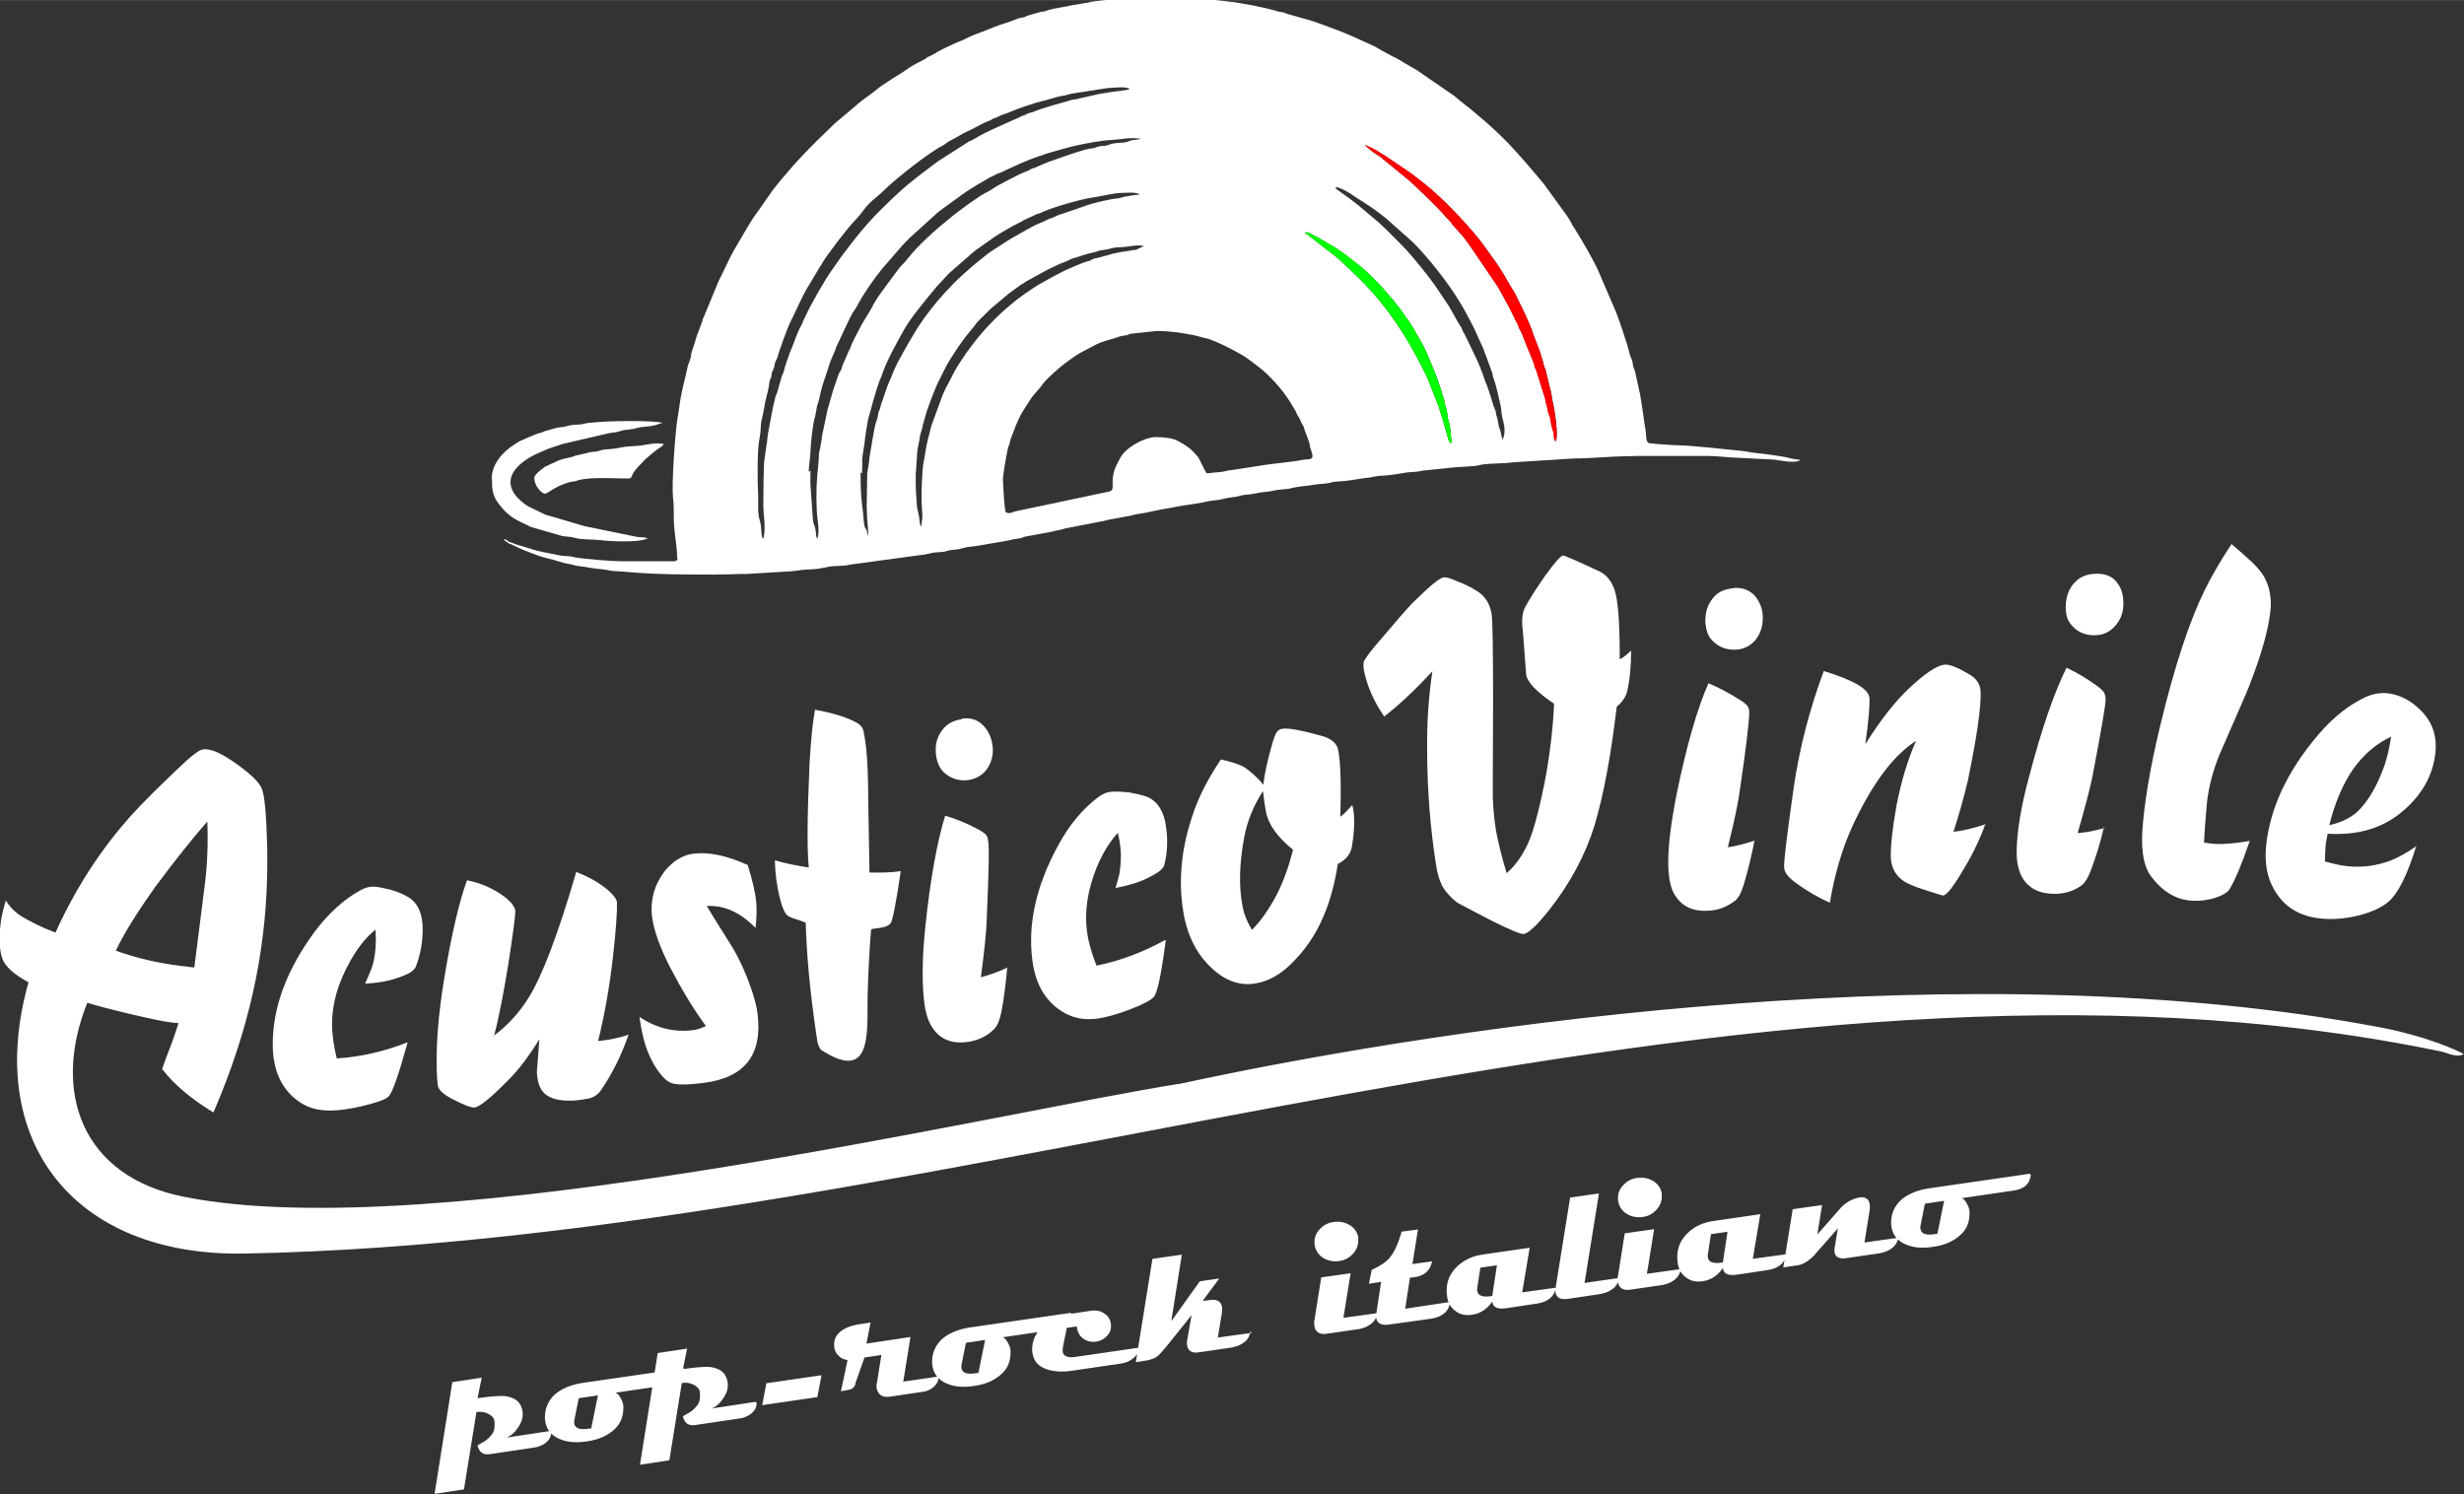<?xml version="1.0" encoding="UTF-8"?>
<!DOCTYPE svg PUBLIC "-//W3C//DTD SVG 1.1//EN" "http://www.w3.org/Graphics/SVG/1.1/DTD/svg11.dtd">
<!-- Creator: CorelDRAW X5 -->
<svg xmlns="http://www.w3.org/2000/svg" xml:space="preserve" width="88.742mm" height="53.82mm" style="shape-rendering:geometricPrecision; text-rendering:geometricPrecision; image-rendering:optimizeQuality; fill-rule:evenodd; clip-rule:evenodd"
viewBox="0 0 8890 5391"
 xmlns:xlink="http://www.w3.org/1999/xlink">
 <rect x="0" y="0" width="8890" height="5391" fill="#333333" stroke="none"/>
 <defs>
  <style type="text/css">
   <![CDATA[
    .fil2 {fill:lime}
    .fil1 {fill:red}
    .fil0 {fill:white}
    .fil3 {fill:white;fill-rule:nonzero}
   ]]>
  </style>
 </defs>
 <g id="Livello_x0020_1">
  <g id="_277169280">
   <path class="fil0" d="M1775 1727c0,37 1,62 27,94 39,50 64,55 113,80l114 33c12,2 30,2 43,6 30,8 54,5 87,8 38,5 150,11 178,-6 -14,-5 -24,-3 -39,-5l-190 -39 -122 -36c-5,-1 -11,-3 -18,-5l-62 -30c-37,-23 -79,-64 -59,-113 16,-36 57,-62 92,-78l39 -17 51 -17 167 -39c14,-3 26,-2 39,-7 29,-8 12,-3 39,-7 15,-1 25,-6 39,-8 15,-2 27,-2 41,-5 14,-2 24,-8 36,-10 -24,-10 -199,-8 -246,-2 -9,1 -15,1 -23,2 -8,1 -15,3 -23,5 -17,1 -34,1 -48,5 -15,5 -30,5 -44,8l-39 11c-8,3 -9,5 -19,7 -12,2 -60,24 -74,30l-17 11c-43,27 -83,71 -83,125l1 0 -1 0 1 -1zm1843 11c0,-25 12,-89 18,-118 2,-11 6,-15 8,-26 2,-14 14,-37 18,-51 21,-53 33,-66 61,-110 8,-11 33,-37 39,-47 12,-18 61,-61 79,-74l20 -15c11,-8 30,-21 42,-27l46 -24c24,-14 55,-20 76,-27 12,-5 14,-5 27,-8 14,-1 17,-3 27,-7l94 -10c48,0 86,6 133,15 32,7 24,7 48,12 15,3 52,20 66,27 29,14 33,17 62,33 15,8 60,43 71,52 42,36 86,87 113,136 5,9 8,11 11,20 3,8 8,14 11,20 5,8 6,15 10,21 3,6 2,3 6,10 1,3 1,7 3,11l17 46c2,8 2,17 6,26 15,43 -3,30 -36,37 -19,5 -124,15 -147,20l-97 15c-20,1 -32,7 -48,8 -7,1 -18,1 -25,2 -8,1 -15,3 -24,2 -6,-8 -18,-36 -25,-48 -3,-8 -9,-15 -15,-21 -7,-8 -10,-11 -17,-17 -11,-11 -44,-30 -56,-35 -23,-7 -46,-9 -70,-9 -41,0 -107,37 -127,73 -3,6 -5,8 -8,15 -41,72 -2,103 -36,109l-327 69c-17,2 -30,14 -43,5 -5,-7 -10,-96 -10,-115l1 1 -1 0 -2 3zm-313 -36c0,-11 2,-35 3,-48 1,-17 1,-30 5,-46 7,-30 3,-29 14,-62 2,-8 2,-14 5,-21l11 -39c7,-21 32,-89 43,-109 12,-23 25,-54 43,-82l30 -46c27,-39 27,-36 55,-71 5,-6 6,-9 11,-15l48 -48 68 -57c5,-3 5,-3 8,-6l36 -26c5,-2 6,-3 9,-5 3,-2 1,-1 7,-5l80 -44c11,-5 24,-11 34,-16 11,-6 24,-9 36,-15 9,-3 8,-5 17,-8 32,-9 43,-15 79,-23 9,-1 10,-3 19,-6 15,-3 27,-3 43,-8 18,-5 25,-3 45,-5 20,-1 51,-10 73,-3 -6,3 -12,5 -18,8 -8,5 -9,5 -19,6 -20,3 -70,10 -88,17l-41 11c-7,2 -15,2 -21,6 -9,5 -8,5 -18,7 -10,2 -62,25 -74,30 -24,11 -82,43 -103,55 -8,5 -10,7 -17,11 -26,17 -39,27 -62,44l-43 36c-19,17 -36,34 -52,51 -42,43 -94,112 -125,166l-36 69c-3,8 -5,11 -8,17l-42 115c-6,27 -17,62 -20,86 -2,16 -5,28 -8,46 -5,23 -8,113 -7,139 2,61 6,35 -1,91 -7,-7 -6,-24 -8,-35 -11,-51 -6,-21 -10,-72 -3,-35 -2,-60 -2,-94l-1 1 0 0 2 3zm1404 -861c0,-1 -1,-1 -1,-1 9,-6 17,2 24,5 21,9 8,5 20,10l64 37c9,7 16,11 25,17 10,7 15,11 23,17l45 35c27,23 56,52 81,79 5,5 5,7 9,11l9 10c14,15 45,54 54,68 7,10 10,15 17,24 17,21 27,45 39,64 24,38 39,79 57,122l11 29c5,11 5,17 10,29 5,11 5,20 10,32 5,12 5,19 8,32 3,14 6,17 8,33 1,15 3,20 7,33 2,9 5,26 5,36 0,15 5,24 3,37l-2 -2c-6,-5 -6,-3 -8,-8 -1,-1 -24,-88 -32,-108 -3,-8 -2,-10 -5,-17l-39 -99c-32,-68 -74,-144 -116,-204 -5,-8 -11,-15 -17,-24 -7,-9 -10,-15 -17,-23 -11,-15 -44,-56 -55,-66 -7,-7 -12,-14 -18,-20 -18,-19 -89,-88 -103,-99l-112 -87 -1 0 0 0 -5 0zm-1599 866c0,-9 1,-20 1,-33 0,-9 -1,-19 1,-28 2,-19 6,-34 8,-54 1,-16 9,-62 12,-79 5,-19 32,-118 42,-141l5 -11c19,-59 53,-118 83,-172 12,-21 33,-51 50,-72 24,-30 41,-52 69,-85l2 -2c0,0 1,-1 1,-1l39 -42 81 -71c7,-6 10,-8 17,-14l71 -50c27,-17 59,-36 88,-50 5,-1 5,-3 10,-6l41 -19c8,-5 12,-5 21,-8 32,-17 144,-50 187,-56 24,-3 81,-17 104,-17 11,0 62,-5 68,6 -18,1 -41,5 -56,8 -8,2 -15,5 -26,6 -20,1 -87,17 -106,24l-48 17c-11,3 -15,5 -24,8 -16,6 -32,9 -46,17 -9,5 -15,5 -23,9 -20,11 -44,18 -64,30l-62 35c-6,3 -14,8 -20,12l-59 38c-17,11 -43,34 -59,46 -27,23 -54,47 -79,72l-30 32c-35,38 -70,83 -98,126l-12 20c-21,33 -39,68 -59,103 -5,8 -6,15 -10,21 -8,15 -11,29 -19,45 -11,23 -17,46 -26,71 -3,9 -5,11 -8,24 -1,10 -6,15 -8,24 -2,11 -2,17 -6,26 -6,16 -9,36 -12,52l-14 82c-1,20 -5,37 -8,57l-2 121c0,6 1,17 1,27 0,28 8,68 2,79 -1,-6 -1,-16 -3,-20 -3,-11 -5,-3 -8,-17 -3,-11 -3,-32 -5,-45 -8,-63 -9,-83 -9,-148l1 2 0 0 3 0zm2314 -118c-8,-10 -7,-24 -11,-36 -2,-7 -5,-11 -6,-19 -7,-39 -3,-17 -9,-39 -1,-7 -1,-12 -5,-19 -1,-6 -5,-10 -6,-17 -5,-17 -17,-55 -23,-71 -3,-8 -5,-8 -7,-17 -6,-20 -25,-68 -34,-85l-39 -81c-5,-8 -5,-6 -8,-15 -3,-8 -3,-8 -8,-15 -15,-24 -24,-43 -39,-68 -2,-3 -2,-5 -5,-8l-47 -70c-21,-30 -78,-101 -106,-131 -32,-32 -62,-64 -96,-95l-51 -43c-28,-24 -50,-41 -80,-62 -23,-17 -24,-15 -25,-23 15,0 52,21 66,32 51,33 60,37 113,78l100 89c54,54 128,147 167,213 7,11 12,19 18,30 6,10 10,20 16,30 5,10 11,20 17,32l37 81c2,5 2,11 6,17l26 71c1,8 1,12 5,20 10,29 17,65 24,94 3,15 3,29 6,43 5,21 15,48 2,81l-1 2 0 0 2 -1zm-499 -1063c8,-3 5,-1 9,1 39,17 24,12 62,34l83 56c17,11 83,63 96,76l11 10c46,41 121,121 160,172l46 64c28,38 43,69 64,103 3,5 8,12 10,17 5,7 5,10 9,18 5,7 5,11 9,18 5,8 39,82 43,95 3,11 10,30 15,41l16 42c3,15 9,27 12,43 1,8 5,12 7,20l16 66c6,17 5,28 9,46 6,21 23,127 11,144 -3,-2 -1,1 -3,-3 -5,-8 -1,-20 -8,-39 -8,-23 -5,-32 -10,-46 -3,-8 -5,-11 -7,-21 -3,-21 -6,-20 -10,-45l-33 -105c-5,-8 -5,-10 -7,-20 -6,-18 -34,-81 -39,-98 -5,-15 -14,-27 -17,-37 -3,-9 -5,-11 -9,-19l-27 -55c-12,-20 -27,-50 -39,-70l-100 -147c-12,-17 -21,-30 -36,-46l-26 -29c-9,-15 -27,-30 -38,-44 -20,-23 -108,-108 -126,-122l-83 -68c-26,-24 -34,-19 -68,-53l2 -1 0 0 -3 3zm-2007 1177c0,-24 5,-48 6,-71 1,-32 8,-103 17,-130 3,-11 3,-19 6,-32 1,-10 6,-17 8,-28 3,-15 10,-46 15,-59l27 -82 17 -39c1,-5 2,-8 5,-14l36 -77c8,-16 15,-33 25,-48 5,-6 11,-17 15,-24 20,-39 61,-97 89,-131l72 -83c0,0 1,-1 1,-1l23 -24c0,0 1,-1 1,-1l105 -95 85 -62c20,-15 92,-59 115,-69 9,-5 16,-8 25,-11 43,-20 97,-46 142,-60 7,-1 8,-3 14,-5 14,-5 99,-29 115,-32 38,-8 87,-18 125,-20 51,-3 59,-10 109,-5 -10,5 -20,3 -33,6 -11,2 -15,7 -27,8 -12,1 -24,1 -36,3 -11,1 -17,5 -29,8 -12,2 -21,1 -33,5 -12,5 -15,5 -30,7 -15,2 -71,21 -88,27l-43 15c-20,6 -46,19 -66,27 -3,1 -5,1 -7,2 -9,3 -9,6 -18,9 -23,8 -43,20 -64,30l-36 19c-17,9 -30,20 -47,28 -16,8 -32,19 -46,29 -17,11 -50,36 -66,48 -8,6 -12,10 -20,16 -52,42 -114,97 -153,147 -7,8 -11,14 -18,20 -14,14 -52,68 -65,85 -3,5 -5,7 -8,11 -11,15 -28,39 -36,57 -15,28 -35,55 -48,83 -10,19 -23,42 -30,62 -2,7 -3,8 -7,15l-23 53c-1,5 -2,10 -5,15 -2,7 -5,6 -7,12l-15 43c-3,11 -6,15 -9,28l-17 59 -20 95c-1,12 -2,21 -5,33 -1,14 -5,19 -6,33 -1,8 -1,25 -2,33 -7,57 -9,115 -6,172 1,28 12,73 2,100 -5,-5 -5,-15 -5,-21 -1,-7 -2,-16 -5,-24 -3,-11 -5,-11 -6,-23l-9 -127 0 -51 1 2 0 0 -5 1zm-165 241c-7,-9 -5,-27 -7,-41 -1,-15 -5,-24 -8,-38 -5,-27 -1,-59 -3,-90 -2,-45 -3,-134 3,-179 2,-16 5,-25 6,-42 1,-14 1,-30 5,-43 3,-15 6,-25 8,-39 2,-19 14,-59 17,-78 1,-8 1,-12 3,-19 1,-8 5,-9 6,-17 1,-6 1,-15 5,-20 1,-6 5,-9 6,-17 1,-7 1,-11 5,-18 2,-7 5,-8 7,-17 3,-15 37,-108 44,-121 24,-46 43,-97 71,-140l35 -59c5,-8 6,-8 10,-16 15,-27 92,-127 109,-144 15,-16 30,-33 43,-51 20,-28 54,-50 72,-69 39,-39 161,-136 213,-162 9,-5 18,-14 28,-18 11,-6 19,-10 29,-16 8,-5 21,-12 30,-16 17,-7 55,-30 80,-39 9,-3 8,-5 15,-8 8,-3 10,-2 17,-7 17,-8 35,-12 51,-20 14,-7 94,-33 105,-35 15,-2 55,-17 74,-19 15,-2 24,-7 39,-9l122 -19c20,-1 69,-8 83,3 -6,5 -61,9 -74,12 -14,3 -24,3 -37,6l-71 16c-12,5 -23,2 -36,8 -6,2 -99,26 -131,41 -8,3 -11,2 -17,5 -6,1 -8,5 -15,7 -8,2 -9,2 -17,7l-74 33c-19,9 -38,17 -57,27 -5,3 -9,5 -15,8 -5,2 -1,1 -8,5l-20 11c-8,3 -8,2 -14,7l-106 68c-48,36 -99,73 -144,115 -94,87 -132,132 -204,228l-35 50c-25,34 -78,128 -95,166 -2,7 -5,8 -8,16 -2,8 -2,8 -6,15 -17,29 -25,60 -38,90 -6,12 -7,20 -12,32l-11 33c-2,7 -2,11 -5,18 -2,7 -5,8 -6,15l-15 52c-1,7 -3,8 -6,15 -11,39 -21,101 -29,143 -2,15 -2,25 -5,39 -3,26 -9,52 -9,78 0,16 -1,27 -1,42l-1 91c0,37 11,90 -1,125l0 1 0 2zm-309 76c-5,2 -6,5 -11,5l-190 0c-30,0 -141,-8 -172,-15 -18,-5 -39,-3 -56,-7 -34,-8 -70,-12 -103,-24l-50 -15c-9,-3 0,-1 -24,-9 -11,-3 -1,-1 -10,-7 -6,-3 -8,-2 -11,-1 0,1 1,1 1,1l7 5c9,5 5,5 14,9 3,1 5,1 8,3 33,17 63,28 99,41 23,8 48,12 71,20 17,5 17,5 37,9 16,2 21,7 39,8 30,3 38,8 81,11 15,1 24,5 39,6 15,1 32,2 44,3 106,10 216,10 321,10l55 -1c20,0 38,-2 57,-1l165 -10c17,-1 33,-5 53,-6 19,-1 36,-1 55,-5 8,-1 17,-3 25,-5 27,-5 53,-1 80,-8l257 -35c17,-1 36,-8 51,-9 9,-1 17,-1 27,-2 10,-1 16,-5 25,-6 20,-3 30,-2 48,-8 18,-5 35,-5 52,-8l99 -17c17,-2 19,-6 48,-9 11,-1 15,-5 24,-7l76 -14c15,-2 24,-6 48,-10 8,-1 16,-5 23,-6l123 -24c17,-2 21,-6 48,-10l48 -9c17,-2 30,-8 50,-10 33,-5 68,-15 99,-19l48 -9c24,-3 80,-12 99,-17 15,-3 36,-3 52,-8 18,-5 29,-5 48,-8 8,-1 16,-5 25,-6 8,-1 20,-2 27,-3 19,-2 30,-7 50,-8 20,-1 32,-6 50,-8 16,-2 36,-2 51,-7 24,-6 51,-6 76,-11 15,-3 37,-3 53,-6 8,-1 16,-5 25,-5 17,-2 34,-2 52,-5 18,-2 35,-6 53,-8 18,-1 35,-6 51,-8 19,-1 36,-2 55,-5 18,-2 33,-6 51,-8 20,-1 35,-2 53,-6l106 -11c28,-3 55,-3 82,-6 9,-1 18,-3 26,-5 36,-5 74,-3 112,-8l220 -14c64,0 134,-8 197,-8 11,0 20,-1 30,-1l256 0c24,0 54,3 78,5l157 8c18,1 82,17 99,1 -17,-1 -36,-5 -50,-9 -7,-2 -94,-15 -106,-15 -16,-1 -35,-6 -54,-8 -44,-5 -192,-20 -220,-20 -16,0 -96,-5 -115,-8 -15,-2 -11,-34 -14,-47 -3,-17 -6,-35 -8,-53 -1,-10 -10,-66 -12,-77l-17 -77c-1,-8 -6,-17 -8,-24 -2,-9 -1,-17 -6,-27 -5,-11 -5,-10 -8,-23 -2,-15 -43,-139 -54,-160l-55 -128c-16,-39 -62,-117 -87,-157 -5,-8 -8,-11 -11,-18 -8,-17 -24,-39 -36,-55l-64 -88c-42,-51 -83,-99 -128,-147 -55,-56 -115,-108 -178,-157 -6,-5 -12,-10 -18,-15l-125 -86c-6,-5 -12,-8 -19,-12l-29 -17c-5,-2 -5,-3 -10,-6l-29 -17c-3,-1 -7,-2 -11,-5l-19 -10c-15,-8 -35,-20 -48,-27l-33 -15c-35,-16 -70,-32 -106,-45 -17,-7 -78,-29 -92,-33l-71 -20c-10,-2 -15,-5 -23,-8 -8,-2 -17,-2 -25,-5 -46,-14 -130,-30 -178,-35 -122,-15 -183,-15 -305,-15l-107 7c-24,3 -60,6 -78,9 -8,1 -15,5 -25,5l-48 8c-17,5 -30,5 -50,10 -7,1 -16,2 -24,5 -11,1 -15,5 -24,7 -8,1 -17,2 -25,5 -14,5 -33,8 -44,14 -9,5 -14,2 -24,6 -12,5 -30,11 -44,16 -16,5 -28,9 -43,15l-43 17c-17,6 -46,17 -62,26 -15,8 -26,10 -39,17l-20 9c-23,10 -45,23 -66,35 -6,3 -6,2 -11,5 -5,2 -3,2 -8,6 -21,12 -44,21 -64,36 -11,9 -56,35 -71,46 -10,7 -26,16 -35,24 -27,23 -55,39 -81,63l-76 64c0,0 -1,1 -1,1l-33 32c-41,39 -79,78 -115,118 -26,30 -54,62 -78,94l-48 69c-30,39 -52,82 -78,125 -19,30 -34,64 -50,97 -10,19 -19,38 -27,59l-43 104c-6,10 -3,11 -8,23l-16 42c-3,8 -5,15 -7,23l-14 43c-1,8 -1,15 -5,24 -2,8 -6,15 -8,24 -10,47 -25,97 -30,145l-8 50c-8,59 -20,227 -15,277 5,33 1,79 5,113 3,34 10,69 10,105l-1 -1 2 1 0 3zm-516 -294c0,26 24,52 36,55 8,2 27,-15 44,-23 11,-6 41,-18 53,-20 8,-1 15,-1 24,-5 52,-16 183,-3 189,-8 11,-8 -2,-12 42,-55l10 -11c1,-1 36,-32 52,-42 6,-5 14,-8 17,-15 -23,-7 -66,3 -88,6 -23,2 -47,2 -65,6 -23,5 -36,6 -62,8 -11,1 -17,5 -28,7 -11,1 -20,1 -33,5l-43 10c-8,2 -6,3 -14,5 -11,3 -35,6 -55,16 -8,5 -17,7 -24,11l-12 6c-7,2 -6,3 -11,7 -11,8 -33,23 -33,39l0 0 1 -1z"/>
   <path class="fil1" d="M4924 525c8,-3 5,-1 9,1 39,17 24,12 62,34l83 56c17,11 83,63 96,76l11 10c46,41 121,121 160,172l46 64c28,38 43,69 64,103 3,5 8,12 10,17 5,7 5,10 9,18 5,7 5,11 9,18 5,8 39,82 43,95 3,11 10,30 15,41l16 42c3,15 9,27 12,43 1,8 5,12 7,20l16 66c6,17 5,28 9,46 6,21 23,127 11,144 -3,-2 -1,1 -3,-3 -5,-8 -1,-20 -8,-39 -8,-23 -5,-32 -10,-46 -3,-8 -5,-11 -7,-21 -3,-21 -6,-20 -10,-45l-33 -105c-5,-8 -5,-10 -7,-20 -6,-18 -34,-81 -39,-98 -5,-15 -14,-27 -17,-37 -3,-9 -5,-11 -9,-19l-27 -55c-12,-20 -27,-50 -39,-70l-100 -147c-12,-17 -21,-30 -36,-46l-26 -29c-9,-15 -27,-30 -38,-44 -20,-23 -108,-108 -126,-122l-83 -68c-26,-24 -34,-19 -68,-53l2 -1 0 0 -3 3z"/>
   <path class="fil2" d="M4709 841c0,-1 -1,-1 -1,-1 9,-6 17,2 24,5 21,9 8,5 20,10l64 37c9,7 16,11 25,17 10,7 15,11 23,17l45 35c27,23 56,52 81,79 5,5 5,7 9,11l9 10c14,15 45,54 54,68 7,10 10,15 17,24 17,21 27,45 39,64 24,38 39,79 57,122l11 29c5,11 5,17 10,29 5,11 5,20 10,32 5,12 5,19 8,32 3,14 6,17 8,33 1,15 3,20 7,33 2,9 5,26 5,36 0,15 5,24 3,37l-2 -2c-6,-5 -6,-3 -8,-8 -1,-1 -24,-88 -32,-108 -3,-8 -2,-10 -5,-17l-39 -99c-32,-68 -74,-144 -116,-204 -5,-8 -11,-15 -17,-24 -7,-9 -10,-15 -17,-23 -11,-15 -44,-56 -55,-66 -7,-7 -12,-14 -18,-20 -18,-19 -89,-88 -103,-99l-112 -87 -1 0 0 0 -5 0z"/>
   <path class="fil3" d="M648 3692c-12,-1 -23,-2 -29,-3 -29,-3 -79,-14 -148,-30 -70,-17 -122,-30 -156,-41 -131,327 -15,628 348,700 899,181 2927,-303 3601,-409 1038,-224 2864,-476 4314,-204 180,33 296,89 311,98 -23,15 -62,-5 -81,-9 -2506,-522 -5342,681 -7926,729 -616,11 -941,-407 -779,-979 -51,-27 -82,-55 -94,-83 -11,-32 -14,-76 -6,-134 2,-21 9,-47 18,-78 15,24 33,42 53,55 33,20 74,41 126,61 81,-179 185,-332 308,-460 52,-53 106,-106 161,-157 26,-24 44,-36 53,-41 8,-3 17,-5 27,-3 29,3 73,27 131,72 35,27 56,50 64,68 11,25 17,96 20,212 2,112 -3,218 -16,321 -26,213 -86,424 -178,637 -78,-48 -141,-99 -185,-157 8,-23 19,-54 36,-97 9,-25 17,-50 24,-71l1 1 1 1 -1 1zm53 -201c3,-26 16,-128 39,-308 8,-66 11,-140 8,-219 -52,59 -114,137 -185,232 -70,98 -118,176 -145,234 74,27 153,45 234,55 11,1 27,3 48,6l-1 -1 1 0zm770 269c-33,118 -55,184 -70,197 -11,11 -42,21 -90,33 -46,11 -87,17 -121,17 -45,0 -83,-11 -115,-35 -61,-44 -91,-113 -91,-204 0,-135 51,-270 151,-406 48,-64 103,-115 162,-148 17,-10 33,-15 48,-15 17,0 38,5 64,11 27,8 48,17 64,27 34,20 52,59 52,115 0,47 -8,92 -24,134 -3,8 -10,16 -21,23 -11,6 -30,15 -57,23 -25,8 -60,15 -106,17 14,-30 21,-50 24,-56 10,-30 15,-64 15,-103 0,-8 -1,-20 -1,-36 -35,28 -64,65 -91,113 -44,78 -66,153 -66,227 0,38 6,80 17,125 87,-6 172,-25 257,-59l0 -1 1 0 -1 1zm312 -24c48,-36 90,-81 124,-136 48,-76 106,-227 172,-454 46,18 83,39 114,65 20,17 32,33 33,45 1,29 -3,97 -15,201 -11,97 -28,197 -53,299 12,-1 30,-3 55,-8 24,-5 42,-10 55,-15 -27,78 -61,144 -100,201 -11,16 -27,26 -46,30 -16,3 -35,6 -55,7 -47,2 -82,-6 -104,-27 -16,-16 -24,-41 -26,-76 0,0 3,-39 9,-118 -38,61 -74,109 -112,147 -64,65 -106,99 -123,99 -11,1 -37,-9 -78,-30 -33,-17 -50,-33 -53,-48 -1,-7 -2,-15 -3,-27 -6,-103 3,-224 27,-369 26,-154 53,-270 81,-346 55,11 101,33 141,64 20,17 32,33 33,46 1,17 -8,81 -25,193 -15,90 -30,176 -51,257l-1 0 0 -1 0 2zm915 -614c17,55 27,98 30,128 3,28 2,61 -2,98 -55,-56 -113,-83 -176,-79 14,24 42,69 85,137 33,52 59,112 81,178 8,27 15,52 17,72 19,149 -45,232 -193,251 -62,8 -103,8 -122,-1 -11,-5 -25,-17 -39,-36 -15,-19 -27,-41 -37,-64 -16,-35 -27,-81 -35,-137 62,41 125,56 192,48 14,-1 30,-7 48,-15 -41,-55 -85,-127 -130,-213 -36,-71 -57,-130 -64,-178 -8,-64 8,-119 46,-169 30,-36 64,-57 103,-62 55,-7 121,7 196,41l1 0 0 1 -1 -1zm243 -561c64,11 115,27 151,47 11,6 19,15 23,27 1,6 3,15 5,27 7,43 11,100 12,174 0,1 1,105 5,312 43,1 81,0 113,-5 -17,114 -29,176 -36,187 -5,8 -18,15 -41,18 -9,1 -19,2 -30,5 -5,55 -9,127 -12,214 -6,131 29,349 -167,222 -8,-6 -15,-23 -18,-51 -24,-161 -36,-296 -39,-409 -15,-6 -24,-9 -30,-11 -24,-6 -38,-14 -43,-23 -12,-19 -24,-59 -33,-121 -2,-18 -5,-42 -5,-70 36,11 78,19 122,26 -7,-72 -5,-198 3,-379 5,-83 11,-146 20,-193l2 1 0 0 -1 0zm693 931c-5,54 -11,107 -21,159 -7,33 -16,53 -28,64 -25,24 -55,38 -90,44 -54,8 -96,-5 -125,-43 -16,-20 -27,-48 -33,-83 -11,-71 -11,-166 1,-284 18,-176 43,-311 72,-406 38,11 78,27 117,48 15,8 24,15 29,19 5,6 8,12 9,23 5,24 2,119 -5,286 -1,39 -8,109 -21,207 33,-9 64,-20 94,-34l-1 0 0 -1 2 0zm-166 -899c33,-5 59,3 80,25 17,18 27,39 32,66 6,34 -1,64 -18,89 -16,23 -38,36 -66,41 -33,5 -62,-3 -88,-25 -16,-14 -25,-33 -30,-59 -6,-39 1,-71 24,-99 16,-20 38,-32 68,-36l0 -1 0 -1zm738 800c-16,122 -30,189 -43,204 -10,11 -38,27 -86,45 -45,17 -83,28 -116,33 -44,6 -83,0 -118,-19 -66,-36 -106,-99 -118,-189 -18,-134 14,-274 95,-421 39,-71 86,-127 141,-169 15,-11 30,-19 46,-20 17,-2 38,-1 66,2 28,5 51,10 68,17 36,16 59,52 66,107 7,47 5,94 -6,136 -1,8 -8,17 -19,25 -11,8 -28,18 -54,30 -24,11 -59,21 -103,30 9,-33 15,-52 15,-60 5,-32 6,-66 0,-104 -1,-8 -3,-19 -7,-35 -30,33 -55,74 -76,124 -33,82 -45,160 -35,233 5,37 17,78 34,122 85,-17 167,-48 247,-92l1 0 1 0 0 1zm674 -485c8,35 8,81 -1,137 -3,33 -20,56 -52,72 -12,74 -29,137 -52,189 -27,65 -66,122 -115,170 -39,39 -81,63 -124,71 -65,14 -127,-11 -184,-74 -39,-43 -64,-96 -78,-158 -24,-116 -16,-238 26,-365 21,-68 56,-137 105,-210 36,8 64,17 83,27 21,14 46,35 70,64 5,-42 15,-87 29,-136 8,-30 15,-48 20,-54 5,-6 9,-9 16,-11 24,-5 73,5 149,26 33,10 52,27 56,50 9,44 11,125 8,241 11,-8 26,-23 43,-43l-1 2 0 0 1 1zm-216 157c-54,-44 -87,-89 -96,-134 -3,-15 -7,-39 -11,-77 -34,52 -57,108 -68,167 -18,96 -20,180 -5,254 5,25 16,52 33,80 33,-33 62,-76 89,-126 26,-52 45,-106 59,-163l-1 0 0 1 0 -1zm772 85c33,-28 61,-68 82,-119 15,-36 29,-89 44,-156 15,-66 26,-134 34,-201 5,-43 9,-88 11,-135 -65,-44 -99,-80 -101,-108 -8,-107 -12,-166 -14,-177 -1,-27 2,-48 11,-64 15,-28 39,-66 72,-113 34,-47 55,-71 64,-73 3,-1 47,18 131,57 33,16 55,48 63,100 8,48 11,122 11,218 14,-8 27,-18 41,-32 0,59 -5,109 -15,150 -5,18 -17,36 -37,53 -21,179 -48,321 -80,428 -33,107 -87,207 -161,302 -45,57 -77,87 -94,90 -11,1 -50,-15 -116,-48 -64,-33 -105,-55 -122,-64 -16,-11 -30,-25 -45,-44 -16,-20 -27,-51 -33,-89 -21,-131 -33,-273 -33,-427 -1,-96 6,-188 19,-276 -66,71 -124,125 -174,163 -41,-60 -64,-117 -74,-172 -1,-11 -1,-19 0,-24 1,-5 8,-15 17,-28 11,-15 38,-47 83,-99 44,-52 72,-83 86,-96 54,-53 88,-81 103,-83 8,-1 24,3 48,14 26,10 48,20 68,33 32,18 51,47 57,88 3,19 5,124 5,312 -1,193 -1,308 -1,346 1,39 5,78 11,118 6,34 18,87 39,157l-1 -1 0 2 -1 -1zm894 -117c-10,53 -23,106 -38,157 -10,32 -20,52 -35,62 -27,20 -59,33 -94,34 -54,3 -94,-15 -119,-55 -15,-23 -21,-51 -24,-87 -5,-71 7,-166 30,-283 36,-174 74,-305 114,-396 36,15 74,35 113,60 15,9 24,17 27,21 5,6 7,14 7,24 1,25 -10,119 -34,283 -5,39 -19,107 -43,204 34,-5 66,-14 96,-24l1 0 0 -1 -1 1zm-73 -912c33,-1 59,9 78,33 15,20 24,43 25,69 1,35 -8,63 -27,87 -18,20 -42,33 -71,34 -33,1 -62,-9 -85,-34 -15,-15 -21,-36 -24,-62 -2,-39 9,-71 33,-97 17,-18 42,-27 71,-29l-1 1 0 0 1 -1zm905 855c-20,55 -46,109 -78,161 -36,62 -61,94 -74,94 -1,0 -23,-6 -62,-19 -45,-14 -74,-27 -90,-41 -23,-20 -35,-46 -36,-78 -1,-39 5,-100 20,-184 17,-89 41,-168 71,-236 -83,53 -160,157 -231,311 -36,80 -63,171 -80,273 -43,-19 -86,-44 -126,-74 -26,-19 -39,-37 -39,-55 -1,-24 11,-121 35,-289 20,-136 55,-275 108,-418 108,33 163,65 165,98 1,27 -3,81 -15,166 52,-83 104,-150 153,-197 62,-59 106,-88 134,-90 19,-1 48,11 90,36 25,15 37,35 39,60 2,59 -14,166 -46,322 -15,62 -32,124 -52,185 27,-2 65,-11 116,-27l0 2 -1 0 -1 0zm429 8c-12,53 -28,104 -46,153 -11,30 -24,51 -37,59 -28,20 -60,29 -96,29 -54,0 -94,-20 -117,-61 -12,-23 -19,-52 -19,-87 0,-71 15,-166 46,-279 45,-171 90,-301 134,-389 36,17 72,38 109,65 14,10 21,17 26,24 3,6 6,15 6,24 0,25 -17,118 -48,282 -8,38 -25,106 -53,202 35,-3 68,-10 98,-19l-1 -1 0 -1 -1 0zm-24 -914c33,0 59,12 74,36 15,20 20,44 20,71 0,35 -11,62 -33,85 -19,20 -43,30 -72,30 -33,0 -62,-12 -83,-38 -14,-16 -20,-36 -20,-63 0,-39 12,-71 38,-95 18,-17 43,-26 73,-26l1 0 0 0 1 0zm550 964c-29,85 -54,144 -74,176 -8,11 -25,21 -52,30 -27,8 -53,11 -80,10 -59,-3 -109,-33 -150,-88 -25,-33 -35,-85 -32,-156 6,-101 27,-230 65,-388 52,-216 106,-378 160,-488 25,-51 57,-106 97,-167 14,11 27,24 43,37 42,36 68,65 79,89 15,30 21,64 20,100 -5,69 -30,163 -78,286 -8,21 -44,103 -106,245 -24,57 -39,115 -46,172 -2,24 -7,72 -11,148 19,3 34,5 43,5 30,1 71,-2 122,-11l0 1 0 -2zm601 17c-32,105 -65,172 -101,203 -23,19 -55,35 -103,48 -48,12 -95,17 -141,12 -79,-8 -135,-44 -170,-108 -24,-43 -33,-95 -27,-154 14,-136 76,-269 188,-401 53,-62 109,-107 171,-136 24,-11 50,-16 78,-14 43,5 82,24 118,59 44,42 62,94 56,154 -8,81 -47,152 -116,211 -71,62 -162,90 -273,83 -5,24 -8,43 -8,56 -1,11 -1,26 -2,44 32,9 59,15 79,17 55,6 107,-1 158,-20 26,-10 59,-28 96,-54l-1 0 -1 -1 -1 1zm-91 -393c-54,25 -99,64 -137,117 -37,54 -66,121 -86,202 39,-8 74,-24 101,-48 39,-37 72,-94 98,-167 10,-30 18,-64 24,-104l-1 0 1 0z"/>
   <path class="fil3" d="M1989 5166c0,16 -6,28 -19,39 -11,9 -26,16 -43,18l-161 24c-24,3 -38,-8 -43,-32 8,-5 17,-10 26,-15 12,-8 20,-17 27,-26 8,-12 10,-27 8,-46 -1,-11 -9,-20 -23,-27 -14,-7 -27,-8 -42,-6l-45 279 -106 16 64 -403 106 -16 -15 74c47,-7 80,-9 97,-8 41,5 62,24 66,60 1,16 -3,33 -15,51 -11,18 -26,32 -43,39l159 -24 -1 1 0 0 1 0zm481 -225c-3,33 -25,52 -64,57l-185 27c8,3 14,11 19,21 6,11 9,20 9,29 1,33 -9,62 -33,83 -23,21 -54,36 -94,42 -46,8 -83,3 -112,-12 -25,-14 -39,-33 -43,-61 -1,-5 -1,-11 -1,-17 1,-30 12,-55 34,-77 24,-21 56,-36 100,-43l366 -53 1 1 1 0 0 1zm-314 94l-68 10 -16 80c-1,5 -1,8 0,11 2,17 19,24 51,19 5,-1 7,-1 10,-1l24 -118 0 -1 0 0 -1 0zm574 26c0,16 -6,28 -19,39 -11,9 -26,16 -43,18l-161 24c-24,3 -38,-8 -43,-32 8,-5 17,-10 26,-15 12,-8 20,-17 27,-26 8,-12 10,-27 8,-46 -1,-11 -9,-20 -23,-27 -14,-7 -27,-8 -42,-6l-45 279 -106 16 64 -403 106 -16 -15 74c47,-7 80,-9 96,-8 41,5 62,24 66,60 1,16 -3,33 -15,51 -11,18 -26,32 -43,39l159 -24 -1 1 0 0 2 0zm656 -95c1,15 -5,27 -17,38 -12,10 -26,17 -41,18l-114 17c-30,5 -46,-6 -51,-30 -1,-7 -1,-14 1,-20l16 -100 -61 9 -32 91c-2,15 -11,24 -27,26l-26 5 24 -113c-12,-1 -24,-6 -32,-15 -9,-8 -15,-19 -16,-32 -3,-23 5,-42 24,-57 16,-12 36,-20 60,-24l47 -7 -15 76 159 -24 -26 161 125 -18 0 -1 0 0zm481 -225c-3,33 -25,52 -64,57l-185 27c8,3 14,11 19,21 6,11 9,20 9,29 1,33 -9,62 -33,83 -23,21 -54,36 -94,42 -46,8 -83,3 -112,-12 -25,-14 -39,-33 -43,-61 -1,-5 -1,-11 -1,-17 1,-30 12,-55 34,-77 24,-21 56,-36 100,-43l366 -53 1 1 1 0 0 1zm-314 94l-68 10 -16 80c-1,5 -1,8 0,11 2,17 19,24 51,19 3,-1 7,-1 10,-1l24 -118 0 -1 0 0 -1 0zm557 28c-2,16 -9,29 -23,39 -11,9 -26,16 -43,18l-178 26c-34,5 -63,3 -88,-5 -32,-10 -48,-30 -53,-59 -1,-3 -1,-7 -1,-10 -1,-36 14,-66 43,-90 27,-21 59,-36 98,-42l74 -11c17,-2 32,1 45,10 14,9 21,20 24,36 2,16 -1,30 -12,43 -10,12 -24,20 -41,23 -17,2 -32,-1 -45,-10 -14,-9 -20,-21 -24,-37 0,0 0,-2 -1,-8l-36 5 -14 69c-1,6 -1,11 -1,16 2,17 17,24 45,20l227 -33 1 0 1 0 1 0zm401 -59c-2,18 -11,33 -28,43 -11,8 -25,12 -39,15l-116 17c-27,5 -43,-5 -45,-26 -1,-7 -1,-15 1,-21l15 -87c-8,11 -38,48 -92,115 -14,17 -24,27 -30,33 -10,8 -21,11 -36,15l-43 7 60 -373 106 -15 -38 240 103 -144 70 -10 -60 81 24 -3c28,-5 43,5 46,25 1,7 1,15 -1,24l-14 86 123 -17 -1 -1 0 0 -2 -1zm389 -337c2,20 -2,37 -16,54 -14,16 -30,26 -52,29 -21,3 -42,-1 -59,-12 -17,-11 -27,-27 -30,-47 -2,-20 2,-37 16,-53 14,-16 30,-26 53,-29 21,-3 41,1 59,12 17,11 27,27 30,46l0 0 -1 0zm69 270c-2,18 -11,33 -27,43 -11,8 -24,12 -36,15l-117 17c-28,5 -44,-6 -47,-29 -1,-7 -1,-15 1,-23l24 -151 106 -15 -26 161 122 -17 1 0 0 0 0 -1zm263 -38c-5,33 -27,52 -68,59l-151 21c-29,5 -46,-5 -48,-25 -1,-5 -1,-11 1,-17l17 -112 -44 7 10 -50c30,-14 52,-28 65,-44 15,-18 30,-48 43,-94l59 -8 -20 125 71 -10c-7,33 -27,52 -62,57l-18 2 -17 112 160 -24 2 0 0 -1zm382 -55c-5,33 -27,52 -65,59l-113 17c-33,5 -50,-3 -52,-24 -18,27 -43,44 -74,48 -24,3 -43,-1 -59,-14 -17,-12 -27,-30 -30,-52 -6,-42 5,-77 33,-105 25,-26 59,-42 99,-47l166 -24 -27 161 123 -17 0 -1 0 0 0 -2zm-211 -79l-62 9 -11 72c-1,5 -1,8 0,12 2,17 20,24 54,18l17 -112 1 -1 1 1zm438 46c-2,18 -11,33 -28,43 -11,8 -24,12 -39,15l-114 17c-29,5 -45,-3 -48,-24 -1,-5 -1,-11 1,-18l52 -323 104 -15 -52 323 125 -18 0 0zm154 -303c2,20 -2,37 -16,54 -14,16 -30,26 -52,29 -21,3 -42,-1 -59,-12 -17,-11 -27,-27 -30,-47 -2,-20 2,-37 16,-53 14,-16 30,-26 53,-29 21,-3 41,1 59,12 17,11 27,27 30,46l0 0 -1 0zm69 270c-2,18 -11,33 -27,43 -11,8 -24,12 -36,15l-117 17c-28,5 -44,-6 -47,-29 -1,-7 -1,-15 1,-23l24 -151 106 -15 -26 161 122 -17 1 0 0 0 0 -1zm382 -55c-5,33 -27,52 -65,59l-113 17c-33,5 -50,-3 -52,-24 -18,27 -43,44 -74,48 -24,3 -43,-1 -59,-14 -17,-12 -27,-30 -30,-52 -6,-42 5,-77 33,-105 25,-26 59,-42 99,-47l166 -24 -27 161 124 -17 -1 -1 0 0 0 -2zm-211 -79l-62 9 -11 72c-1,5 -1,8 0,12 2,17 20,24 54,18l17 -112 1 -1 1 1zm614 20c-2,18 -12,33 -28,43 -11,8 -25,12 -39,15l-118 17c-27,5 -42,-3 -45,-20 -1,-6 -1,-14 1,-21l11 -66 -88 100c-20,20 -39,30 -55,33l-54 8 34 -210 106 -15 -17 106 80 -91c21,-25 47,-39 76,-43 20,-1 30,7 33,26 1,8 1,15 -1,24l-18 113 122 -17 2 0zm478 -225c-3,33 -25,52 -64,57l-185 27c8,3 14,11 19,21 6,11 9,20 9,29 1,33 -9,62 -33,83 -23,21 -54,36 -94,42 -46,8 -83,3 -112,-12 -25,-14 -39,-33 -43,-61 -1,-5 -1,-11 -1,-17 1,-30 12,-55 34,-77 24,-21 56,-36 100,-43l366 -53 1 1 1 0 0 1zm-314 94l-68 10 -16 80c-1,5 -1,8 0,11 2,17 19,24 51,19 5,-1 7,-1 10,-1l24 -118 0 -1 0 0 -1 0zm-4049 629l-15 79 -199 29 15 -79 199 -29z"/>
  </g>
 </g>
</svg>
